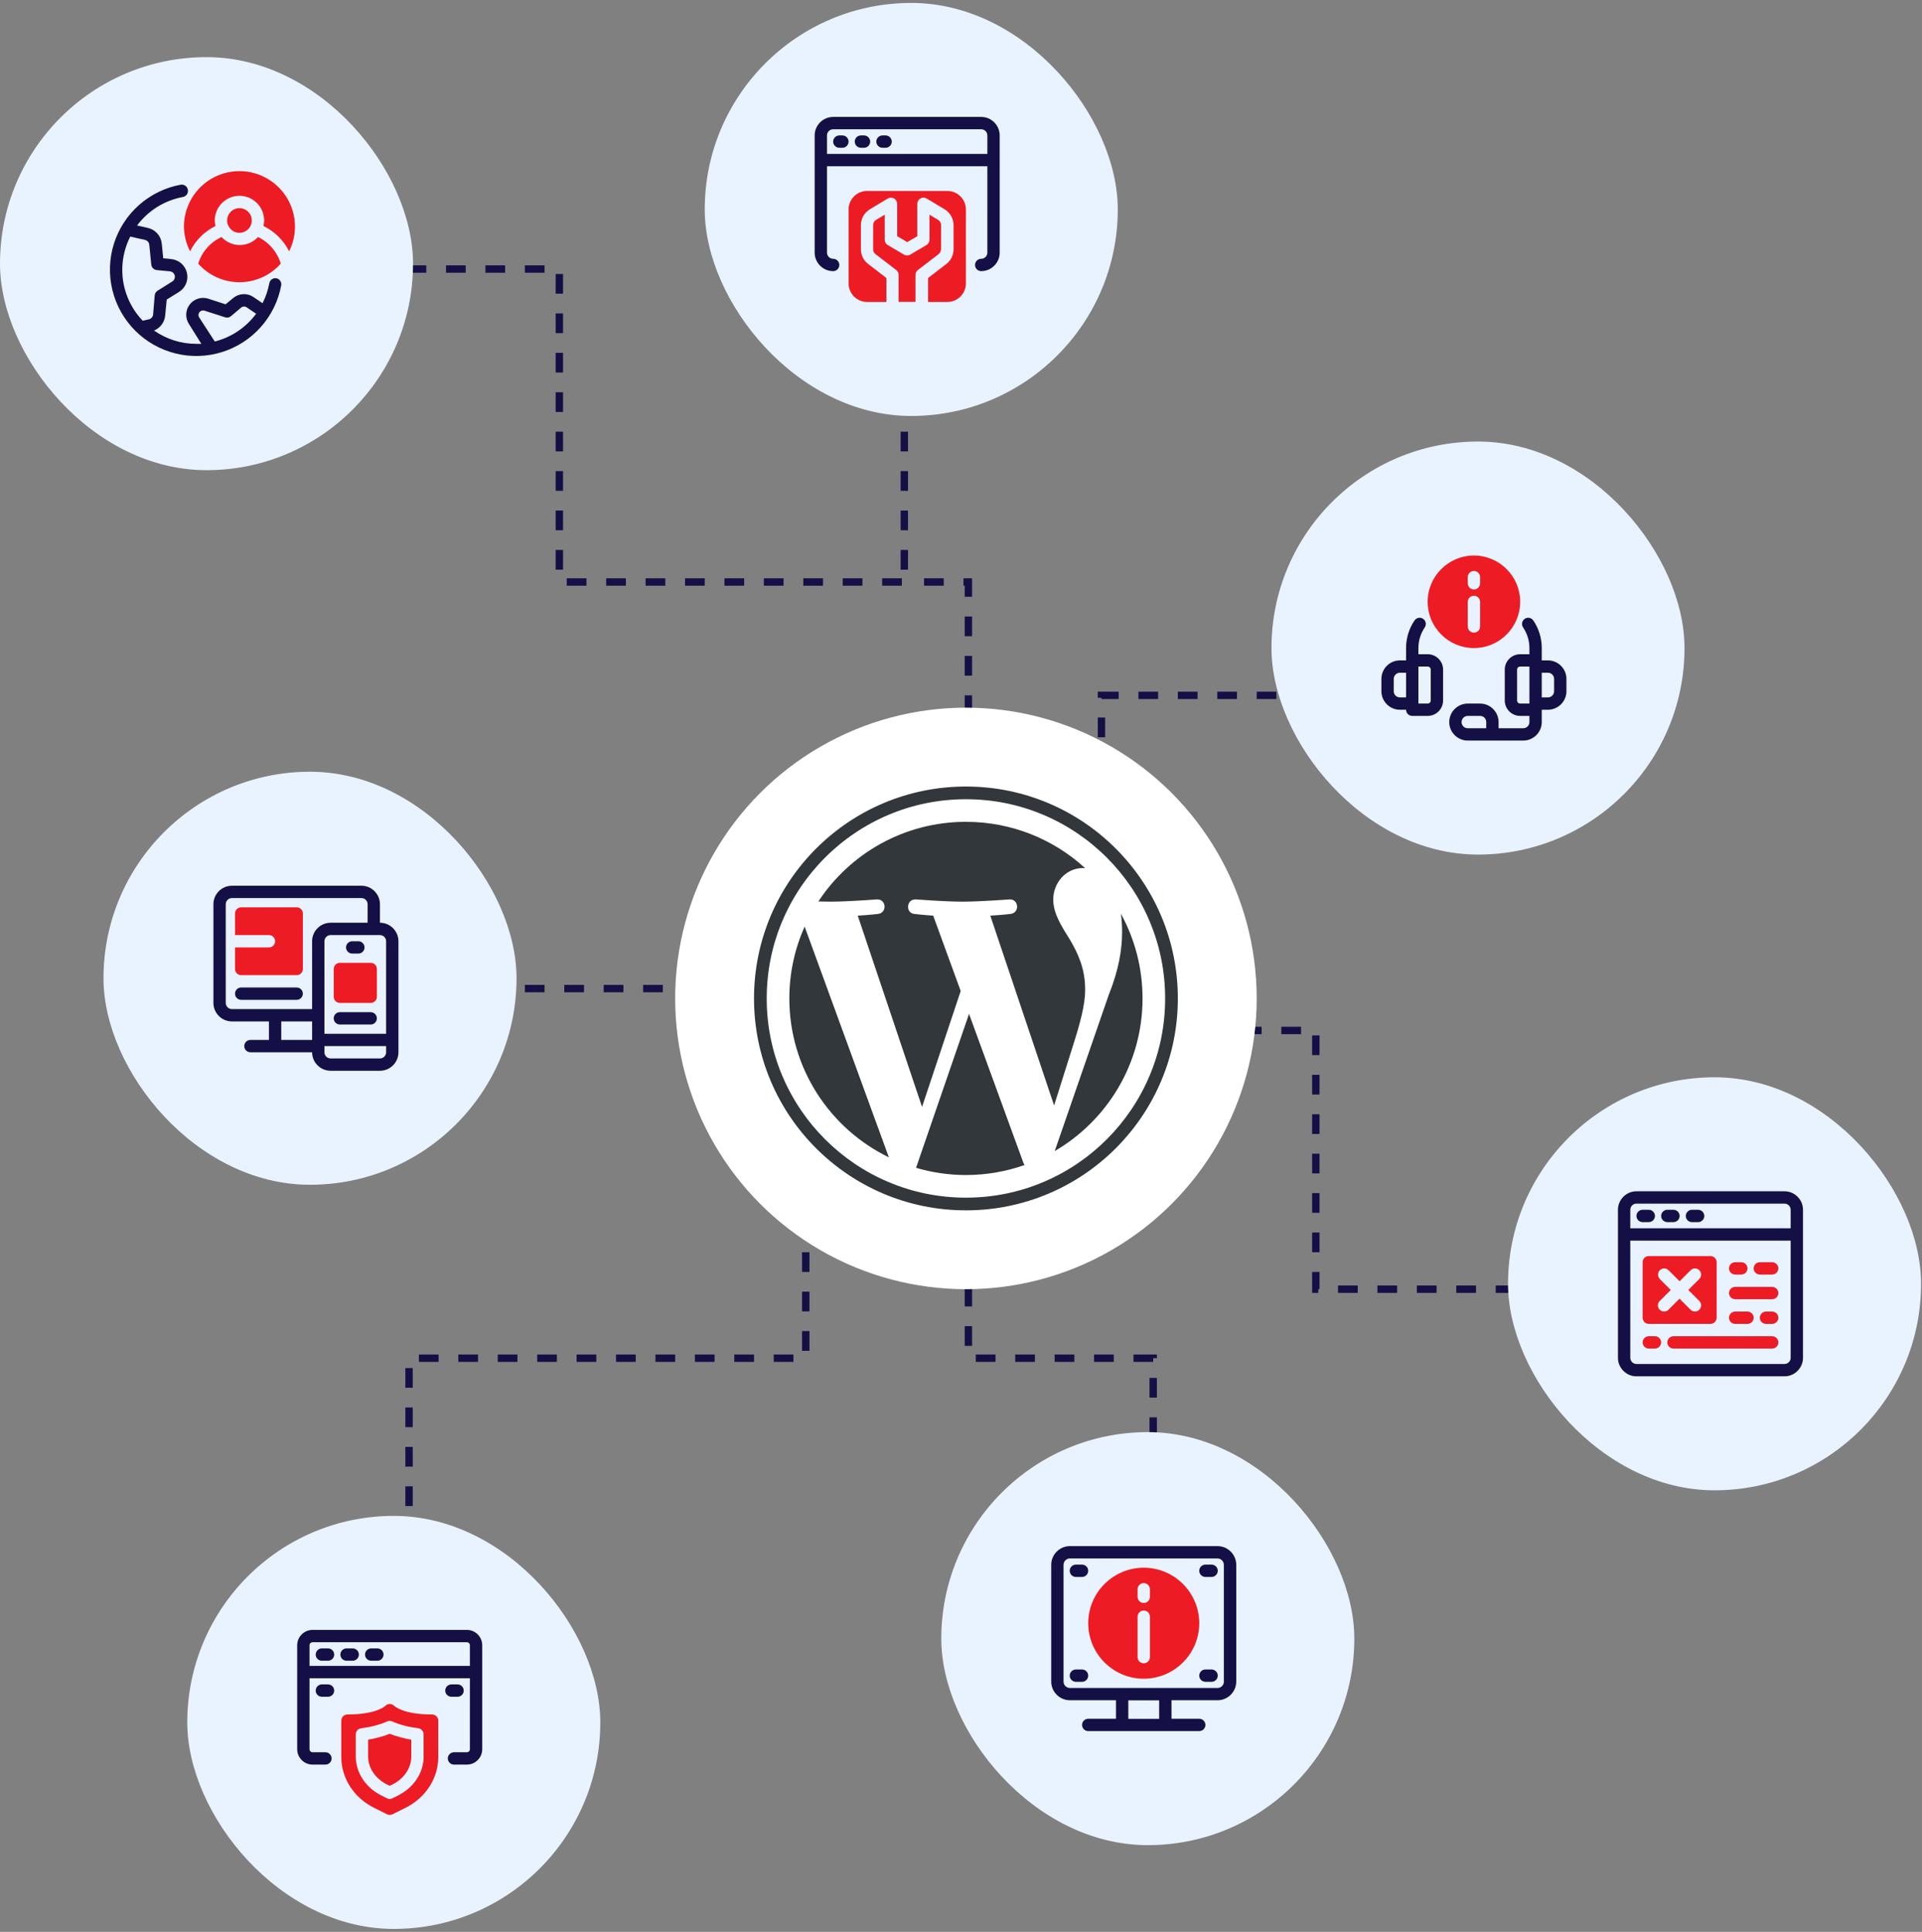 <svg xmlns="http://www.w3.org/2000/svg" width="1200" height="1206.154" viewBox="0 0 390 392" fill="none" preserveAspectRatio="none">
  <rect x="0" y="0" width="390" height="392" fill="#808080" stroke="none"/>
  <path d="M74.5 54.595H113.5V118.095H183.5M196.5 193.095V118.095H183.5M183.5 71.595V118.095M267 141.095H223.5V181.095M315.5 261.595H267V209.095H223.5M234 315.595V275.595H196.5V239.595M83 337.595V275.595H163.5V231.095M90.5 200.595H150.5" stroke="#141046" stroke-width="1.5" stroke-dasharray="4 4"/>
  <rect y="11.595" width="83.81" height="83.81" rx="41.905" fill="#E9F3FF"/>
  <path d="M56.101 56.466C55.776 56.408 55.441 56.48 55.169 56.668C54.897 56.855 54.71 57.143 54.649 57.468C54.389 58.879 53.925 60.245 53.272 61.523L51.42 60.271C50.801 59.852 50.063 59.647 49.317 59.688C48.571 59.728 47.859 60.013 47.29 60.496L45.775 61.748L42.258 60.609C41.586 60.394 40.863 60.392 40.19 60.603C39.516 60.814 38.924 61.227 38.494 61.787C38.064 62.347 37.818 63.026 37.788 63.731C37.758 64.437 37.947 65.134 38.328 65.728L40.856 69.771C40.506 69.771 40.168 69.771 39.83 69.771C36.762 69.773 33.768 68.829 31.257 67.067C31.871 66.821 32.406 66.41 32.803 65.881C33.201 65.351 33.445 64.722 33.51 64.064L33.835 60.784L36.338 59.232C36.975 58.83 37.471 58.239 37.756 57.541C38.041 56.843 38.101 56.074 37.927 55.34C37.753 54.607 37.355 53.946 36.787 53.45C36.22 52.954 35.511 52.648 34.761 52.574L33.122 52.411L32.821 49.407C32.741 48.648 32.423 47.933 31.913 47.364C31.403 46.796 30.727 46.403 29.98 46.241L27.815 45.753C30.076 42.724 33.397 40.659 37.114 39.97C37.279 39.941 37.436 39.878 37.576 39.786C37.716 39.695 37.836 39.576 37.929 39.437C38.023 39.298 38.087 39.142 38.119 38.978C38.151 38.814 38.15 38.645 38.115 38.481C38.055 38.156 37.868 37.869 37.596 37.681C37.324 37.494 36.989 37.421 36.664 37.48C33.521 38.057 30.597 39.483 28.206 41.602C25.816 43.722 24.05 46.454 23.101 49.505C22.151 52.555 22.053 55.807 22.818 58.909C23.583 62.011 25.182 64.844 27.441 67.103C29.7 69.362 32.533 70.961 35.635 71.726C38.737 72.491 41.989 72.393 45.039 71.444C48.09 70.494 50.822 68.728 52.942 66.338C55.061 63.947 56.487 61.023 57.065 57.881C57.113 57.567 57.041 57.246 56.862 56.983C56.683 56.72 56.411 56.536 56.101 56.466ZM24.811 54.752C24.815 52.408 25.368 50.097 26.426 48.006L29.429 48.681C29.656 48.736 29.86 48.859 30.015 49.034C30.169 49.208 30.266 49.426 30.293 49.658L30.694 53.688C30.724 53.975 30.853 54.243 31.058 54.446C31.263 54.649 31.532 54.775 31.82 54.802L34.473 55.065C34.741 55.088 34.99 55.208 35.176 55.401C35.363 55.594 35.473 55.848 35.487 56.116C35.492 56.314 35.446 56.51 35.354 56.685C35.262 56.86 35.127 57.009 34.961 57.117L31.983 58.982C31.819 59.083 31.681 59.22 31.579 59.383C31.477 59.546 31.414 59.73 31.394 59.921L31.069 63.826C31.046 64.058 30.95 64.278 30.795 64.453C30.64 64.629 30.434 64.751 30.205 64.802L28.954 65.077C26.292 62.299 24.808 58.599 24.811 54.752ZM43.585 69.295L40.418 64.414C40.326 64.268 40.277 64.099 40.277 63.926C40.277 63.753 40.326 63.584 40.418 63.438C40.526 63.26 40.692 63.123 40.887 63.05C41.082 62.978 41.296 62.973 41.495 63.037L45.688 64.389C45.89 64.453 46.105 64.465 46.313 64.424C46.521 64.382 46.715 64.288 46.877 64.151L48.917 62.424C49.069 62.292 49.26 62.213 49.461 62.2C49.662 62.186 49.862 62.239 50.031 62.349L51.971 63.663C49.909 66.452 46.947 68.442 43.585 69.295Z" fill="#141046"/>
  <path d="M48.589 34.726C45.601 34.726 42.736 35.913 40.623 38.026C38.511 40.138 37.324 43.003 37.324 45.991C37.345 47.734 37.773 49.449 38.576 50.997C39.677 48.765 41.485 46.961 43.72 45.865C43.629 45.497 43.583 45.119 43.582 44.739C43.582 43.411 44.11 42.138 45.048 41.199C45.987 40.26 47.261 39.733 48.589 39.733C49.916 39.733 51.19 40.26 52.129 41.199C53.067 42.138 53.595 43.411 53.595 44.739C53.594 45.119 53.548 45.497 53.457 45.865C55.715 46.95 57.547 48.755 58.664 50.997C59.445 49.444 59.852 47.729 59.853 45.991C59.853 43.003 58.666 40.138 56.554 38.026C54.441 35.913 51.576 34.726 48.589 34.726Z" fill="#ED1C24"/>
  <path d="M48.589 47.242C49.972 47.242 51.092 46.121 51.092 44.739C51.092 43.357 49.972 42.236 48.589 42.236C47.207 42.236 46.086 43.357 46.086 44.739C46.086 46.121 47.207 47.242 48.589 47.242Z" fill="#ED1C24"/>
  <path d="M52.347 48.093C51.878 48.605 51.307 49.014 50.672 49.294C50.036 49.574 49.349 49.719 48.654 49.719C47.96 49.719 47.273 49.574 46.637 49.294C46.002 49.014 45.431 48.605 44.962 48.093C43.834 48.608 42.828 49.355 42.01 50.288C41.192 51.219 40.582 52.315 40.219 53.5C41.269 54.684 42.558 55.633 44.001 56.282C45.444 56.931 47.009 57.267 48.592 57.267C50.175 57.267 51.739 56.931 53.183 56.282C54.626 55.633 55.915 54.684 56.965 53.5C56.616 52.326 56.025 51.238 55.229 50.307C54.434 49.376 53.452 48.622 52.347 48.093Z" fill="#ED1C24"/>
  <rect x="258" y="89.595" width="83.81" height="83.81" rx="41.905" fill="#E9F3FF"/>
  <path d="M314.096 134.003H312.844V131.5C312.844 129.497 312.256 127.557 311.129 125.905C310.741 125.33 309.966 125.179 309.39 125.567C308.814 125.955 308.664 126.731 309.052 127.307C309.89 128.546 310.341 129.998 310.341 131.5V132.752H308.464C306.736 132.752 305.335 134.153 305.335 135.881V142.138C305.335 143.866 306.736 145.267 308.464 145.267H310.341V146.519C310.341 147.207 309.778 147.771 309.089 147.771H304.083V146.519C304.083 144.454 302.393 142.764 300.328 142.764H297.825C295.76 142.764 294.07 144.454 294.07 146.519C294.07 148.584 295.76 150.274 297.825 150.274H309.089C311.155 150.274 312.844 148.584 312.844 146.519V144.016H314.096C316.161 144.016 317.851 142.326 317.851 140.261V137.758C317.851 135.693 316.161 134.003 314.096 134.003ZM301.58 147.771H297.825C297.137 147.771 296.573 147.207 296.573 146.519C296.573 145.831 297.137 145.267 297.825 145.267H300.328C301.017 145.267 301.58 145.831 301.58 146.519V147.771ZM310.341 142.764H308.464C308.113 142.764 307.838 142.489 307.838 142.138V135.881C307.838 135.53 308.113 135.255 308.464 135.255H310.341V142.764ZM315.347 140.261C315.347 140.949 314.784 141.513 314.096 141.513H312.844V136.506H314.096C314.784 136.506 315.347 137.07 315.347 137.758V140.261Z" fill="#141046"/>
  <path d="M289.692 132.752H287.814V131.5C287.814 129.998 288.265 128.546 289.103 127.307C289.491 126.731 289.341 125.955 288.765 125.567C288.19 125.179 287.414 125.33 287.026 125.905C285.899 127.557 285.311 129.497 285.311 131.5V134.003H284.059C281.994 134.003 280.305 135.693 280.305 137.758V140.261C280.305 142.326 281.994 144.016 284.059 144.016H285.311C285.311 144.704 285.874 145.267 286.563 145.267H289.692C291.419 145.267 292.821 143.866 292.821 142.138V135.881C292.821 134.153 291.419 132.752 289.692 132.752ZM285.311 141.513H284.059C283.371 141.513 282.808 140.949 282.808 140.261V137.758C282.808 137.07 283.371 136.506 284.059 136.506H285.311V141.513ZM290.317 142.138C290.317 142.489 290.042 142.764 289.692 142.764H287.814V135.255H289.692C290.042 135.255 290.317 135.53 290.317 135.881V142.138Z" fill="#141046"/>
  <path d="M299.078 131.5C304.26 131.5 308.465 127.295 308.465 122.113C308.465 116.931 304.26 112.726 299.078 112.726C293.897 112.726 289.691 116.931 289.691 122.113C289.691 127.295 293.897 131.5 299.078 131.5ZM297.827 117.107C297.827 116.418 298.39 115.855 299.078 115.855C299.767 115.855 300.33 116.418 300.33 117.107V118.358C300.33 119.047 299.767 119.61 299.078 119.61C298.39 119.61 297.827 119.047 297.827 118.358V117.107ZM297.827 122.138C297.827 121.45 298.39 120.886 299.078 120.886C299.767 120.886 300.33 121.45 300.33 122.138V127.119C300.33 127.808 299.767 128.371 299.078 128.371C298.39 128.371 297.827 127.808 297.827 127.119V122.138Z" fill="#ED1C24"/>
  <rect x="191" y="290.595" width="83.81" height="83.81" rx="41.905" fill="#E9F3FF"/>
  <path d="M247.048 313.726H217.11C215.007 313.726 213.305 315.441 213.305 317.531V341.199C213.305 343.301 215.019 345.004 217.11 345.004H226.446V348.758H220.814C220.126 348.758 219.563 349.322 219.563 350.01C219.563 350.698 220.126 351.262 220.814 351.262H243.343C244.031 351.262 244.594 350.698 244.594 350.01C244.594 349.322 244.031 348.758 243.343 348.758H237.711V345.004H247.048C249.15 345.004 250.852 343.289 250.852 341.199V317.531C250.852 315.428 249.138 313.726 247.048 313.726ZM235.208 348.771H228.95V345.016H235.208V348.771ZM248.349 341.211C248.349 341.937 247.761 342.513 247.048 342.513H217.11C216.384 342.513 215.808 341.925 215.808 341.211V317.531C215.808 316.805 216.396 316.229 217.11 316.229H247.035C247.761 316.229 248.337 316.818 248.337 317.531V341.199L248.349 341.211Z" fill="#141046"/>
  <path d="M245.847 317.481H244.595C243.907 317.481 243.344 318.044 243.344 318.733C243.344 319.421 243.907 319.984 244.595 319.984H245.847C246.535 319.984 247.099 319.421 247.099 318.733C247.099 318.044 246.535 317.481 245.847 317.481Z" fill="#141046"/>
  <path d="M219.562 317.481H218.31C217.622 317.481 217.059 318.044 217.059 318.733C217.059 319.421 217.622 319.984 218.31 319.984H219.562C220.25 319.984 220.813 319.421 220.813 318.733C220.813 318.044 220.25 317.481 219.562 317.481Z" fill="#141046"/>
  <path d="M245.847 338.758H244.595C243.907 338.758 243.344 339.321 243.344 340.01C243.344 340.698 243.907 341.261 244.595 341.261H245.847C246.535 341.261 247.099 340.698 247.099 340.01C247.099 339.321 246.535 338.758 245.847 338.758Z" fill="#141046"/>
  <path d="M219.562 338.758H218.31C217.622 338.758 217.059 339.321 217.059 340.01C217.059 340.698 217.622 341.261 218.31 341.261H219.562C220.25 341.261 220.813 340.698 220.813 340.01C220.813 339.321 220.25 338.758 219.562 338.758Z" fill="#141046"/>
  <path d="M232.081 318.107C225.873 318.107 220.816 323.163 220.816 329.371C220.816 335.579 225.873 340.635 232.081 340.635C238.289 340.635 243.345 335.579 243.345 329.371C243.345 323.163 238.289 318.107 232.081 318.107ZM233.332 336.255C233.332 336.943 232.769 337.506 232.081 337.506C231.392 337.506 230.829 336.943 230.829 336.255V328.044C230.829 327.356 231.392 326.793 232.081 326.793C232.769 326.793 233.332 327.356 233.332 328.044V336.255ZM233.332 324.014C233.332 324.703 232.769 325.266 232.081 325.266C231.392 325.266 230.829 324.703 230.829 324.014V322.487C230.829 321.799 231.392 321.236 232.081 321.236C232.769 321.236 233.332 321.799 233.332 322.487V324.014Z" fill="#ED1C24"/>
  <rect x="38" y="307.595" width="83.81" height="83.81" rx="41.905" fill="#E9F3FF"/>
  <path d="M66.562 334.481H65.31C64.622 334.481 64.059 335.044 64.059 335.733C64.059 336.421 64.622 336.984 65.31 336.984H66.562C67.25 336.984 67.813 336.421 67.813 335.733C67.813 335.044 67.25 334.481 66.562 334.481Z" fill="#141046"/>
  <path d="M71.57 334.481H70.318C69.63 334.481 69.066 335.044 69.066 335.733C69.066 336.421 69.63 336.984 70.318 336.984H71.57C72.258 336.984 72.821 336.421 72.821 335.733C72.821 335.044 72.258 334.481 71.57 334.481Z" fill="#141046"/>
  <path d="M76.573 334.481H75.322C74.633 334.481 74.07 335.044 74.07 335.733C74.07 336.421 74.633 336.984 75.322 336.984H76.573C77.262 336.984 77.825 336.421 77.825 335.733C77.825 335.044 77.262 334.481 76.573 334.481Z" fill="#141046"/>
  <path d="M66.562 341.79H65.31C64.622 341.79 64.059 342.353 64.059 343.042C64.059 343.73 64.622 344.293 65.31 344.293H66.562C67.25 344.293 67.813 343.73 67.813 343.042C67.813 342.353 67.25 341.79 66.562 341.79Z" fill="#141046"/>
  <path d="M92.847 344.293C93.535 344.293 94.099 343.73 94.099 343.042C94.099 342.353 93.535 341.79 92.847 341.79H91.595C90.907 341.79 90.344 342.353 90.344 343.042C90.344 343.73 90.907 344.293 91.595 344.293H92.847Z" fill="#141046"/>
  <path d="M94.723 330.726H63.434C61.706 330.726 60.305 332.128 60.305 333.855V354.932C60.305 356.659 61.706 358.061 63.434 358.061H66.037C66.725 358.061 67.289 357.498 67.289 356.809C67.289 356.121 66.725 355.558 66.037 355.558H63.434C63.083 355.558 62.808 355.283 62.808 354.932V340.539H95.349V354.932C95.349 355.283 95.074 355.558 94.723 355.558H92.12C91.432 355.558 90.868 356.121 90.868 356.809C90.868 357.498 91.432 358.061 92.12 358.061H94.723C96.451 358.061 97.852 356.659 97.852 354.932V333.855C97.852 332.128 96.451 330.726 94.723 330.726ZM62.808 338.036V333.855C62.808 333.505 63.083 333.229 63.434 333.229H94.723C95.074 333.229 95.349 333.505 95.349 333.855V338.036H62.808Z" fill="#141046"/>
  <path d="M87.665 347.886C81.845 347.886 80.08 346.221 80.018 346.158C79.792 345.908 79.454 345.77 79.116 345.758C78.766 345.758 78.403 345.895 78.165 346.158C78.153 346.171 76.413 347.886 70.505 347.886C69.817 347.886 69.254 348.449 69.254 349.137V356.521C69.254 360.827 71.795 364.769 75.887 366.822L78.528 368.136C78.703 368.224 78.891 368.274 79.091 368.274C79.292 368.274 79.479 368.224 79.655 368.136L82.296 366.822C86.388 364.782 88.929 360.827 88.929 356.521V349.137C88.929 348.449 88.366 347.886 87.677 347.886H87.665ZM85.963 356.421C85.963 359.701 83.973 362.729 80.756 364.331L79.642 364.895C79.467 364.982 79.279 365.032 79.079 365.032C78.879 365.032 78.691 364.982 78.516 364.895L77.402 364.331C74.185 362.729 72.195 359.688 72.195 356.421V351.928C72.195 351.302 72.658 350.764 73.284 350.689C75.312 350.426 77.089 349.963 78.566 349.3C78.891 349.15 79.254 349.15 79.579 349.3C81.056 349.963 82.834 350.426 84.861 350.689C85.487 350.764 85.95 351.302 85.95 351.928V356.421H85.963Z" fill="#ED1C24"/>
  <path d="M74.699 353.005V356.421C74.699 358.737 76.164 360.915 78.517 362.091L79.08 362.366L79.643 362.091C81.996 360.915 83.46 358.737 83.46 356.421V353.005C81.846 352.729 80.381 352.329 79.08 351.803C77.778 352.329 76.314 352.729 74.699 353.005Z" fill="#ED1C24"/>
  <rect x="143" y="0.595" width="83.81" height="83.81" rx="41.905" fill="#E9F3FF"/>
  <path d="M170.936 27.481H170.31C169.622 27.481 169.059 28.044 169.059 28.733C169.059 29.421 169.622 29.984 170.31 29.984H170.936C171.624 29.984 172.188 29.421 172.188 28.733C172.188 28.044 171.624 27.481 170.936 27.481Z" fill="#141046"/>
  <path d="M175.319 27.481H174.693C174.005 27.481 173.441 28.044 173.441 28.733C173.441 29.421 174.005 29.984 174.693 29.984H175.319C176.007 29.984 176.57 29.421 176.57 28.733C176.57 28.044 176.007 27.481 175.319 27.481Z" fill="#141046"/>
  <path d="M179.698 27.481H179.072C178.384 27.481 177.82 28.044 177.82 28.733C177.82 29.421 178.384 29.984 179.072 29.984H179.698C180.386 29.984 180.949 29.421 180.949 28.733C180.949 28.044 180.386 27.481 179.698 27.481Z" fill="#141046"/>
  <path d="M199.098 23.726H169.059C166.994 23.726 165.305 25.416 165.305 27.481V51.261C165.305 53.326 166.994 55.016 169.059 55.016C169.748 55.016 170.311 54.453 170.311 53.764C170.311 53.076 169.748 52.513 169.059 52.513C168.371 52.513 167.808 51.949 167.808 51.261V33.739H200.349V51.261C200.349 51.949 199.786 52.513 199.098 52.513C198.409 52.513 197.846 53.076 197.846 53.764C197.846 54.453 198.409 55.016 199.098 55.016C201.163 55.016 202.852 53.326 202.852 51.261V27.481C202.852 25.416 201.163 23.726 199.098 23.726ZM167.808 31.236V27.481C167.808 26.793 168.371 26.229 169.059 26.229H199.098C199.786 26.229 200.349 26.793 200.349 27.481V31.236H167.808Z" fill="#141046"/>
  <path d="M192.213 38.745H175.942C173.877 38.745 172.188 40.435 172.188 42.5V57.519C172.188 59.584 173.877 61.274 175.942 61.274H179.86V56.405L176.155 53.564C175.229 52.863 174.691 51.749 174.691 50.585V45.679C174.691 44.365 175.392 43.126 176.518 42.463L180.148 40.285C180.536 40.047 181.011 40.047 181.412 40.272C181.8 40.498 182.05 40.911 182.05 41.361V47.932L184.09 49.134L186.13 47.932V41.361C186.13 40.911 186.368 40.498 186.769 40.272C187.157 40.047 187.645 40.059 188.033 40.285L191.662 42.463C192.789 43.138 193.49 44.365 193.49 45.679V50.585C193.49 51.749 192.939 52.863 192.025 53.564L188.32 56.405V61.274H192.238C194.303 61.274 195.993 59.584 195.993 57.519V42.5C195.993 40.435 194.303 38.745 192.238 38.745H192.213Z" fill="#ED1C24"/>
  <path d="M190.96 50.585V45.679C190.96 45.241 190.723 44.828 190.347 44.603L188.608 43.564V48.645C188.608 49.084 188.37 49.496 187.994 49.722L184.703 51.662C184.315 51.9 183.826 51.9 183.426 51.662L180.134 49.722C179.759 49.496 179.521 49.084 179.521 48.645V43.564L177.781 44.603C177.406 44.828 177.168 45.241 177.168 45.679V50.585C177.168 50.973 177.356 51.349 177.656 51.574L181.849 54.791C182.162 55.029 182.337 55.392 182.337 55.779V61.261H185.766V55.779C185.766 55.392 185.942 55.029 186.255 54.791L190.447 51.574C190.76 51.336 190.935 50.973 190.935 50.585H190.96Z" fill="#ED1C24"/>
  <rect x="21" y="156.595" width="83.81" height="83.81" rx="41.905" fill="#E9F3FF"/>
  <path d="M60.2 200.377H48.935C48.247 200.377 47.684 200.941 47.684 201.629C47.684 202.317 48.247 202.881 48.935 202.881H60.2C60.888 202.881 61.451 202.317 61.451 201.629C61.451 200.941 60.888 200.377 60.2 200.377Z" fill="#141046"/>
  <path d="M77.098 187.236V183.481C77.098 181.416 75.408 179.726 73.343 179.726H47.059C44.994 179.726 43.305 181.416 43.305 183.481V203.507C43.305 205.572 44.994 207.261 47.059 207.261H54.569V211.016H50.814C50.126 211.016 49.563 211.579 49.563 212.268C49.563 212.956 50.126 213.519 50.814 213.519H63.33C63.33 215.584 65.02 217.274 67.085 217.274H77.098C79.163 217.274 80.852 215.584 80.852 213.519V190.991C80.852 188.926 79.163 187.236 77.098 187.236ZM78.349 190.991V209.764H65.833V190.991C65.833 190.302 66.397 189.739 67.085 189.739H77.098C77.786 189.739 78.349 190.302 78.349 190.991ZM45.808 203.507V183.481C45.808 182.793 46.371 182.229 47.059 182.229H73.343C74.031 182.229 74.594 182.793 74.594 183.481V187.236H67.085C65.02 187.236 63.33 188.926 63.33 190.991V204.758H47.059C46.371 204.758 45.808 204.195 45.808 203.507ZM57.072 211.016V207.261H63.33V211.016H57.072ZM77.098 214.771H67.085C66.397 214.771 65.833 214.208 65.833 213.519V212.268H78.349V213.519C78.349 214.208 77.786 214.771 77.098 214.771Z" fill="#141046"/>
  <path d="M75.221 205.384H68.963C68.274 205.384 67.711 205.947 67.711 206.636C67.711 207.324 68.274 207.887 68.963 207.887H75.221C75.909 207.887 76.472 207.324 76.472 206.636C76.472 205.947 75.909 205.384 75.221 205.384Z" fill="#141046"/>
  <path d="M71.466 193.494H72.718C73.406 193.494 73.97 192.931 73.97 192.242C73.97 191.554 73.406 190.991 72.718 190.991H71.466C70.778 190.991 70.215 191.554 70.215 192.242C70.215 192.931 70.778 193.494 71.466 193.494Z" fill="#141046"/>
  <path d="M75.224 195.371H68.966C68.275 195.371 67.715 195.931 67.715 196.623V202.255C67.715 202.946 68.275 203.506 68.966 203.506H75.224C75.916 203.506 76.476 202.946 76.476 202.255V196.623C76.476 195.931 75.916 195.371 75.224 195.371Z" fill="#ED1C24"/>
  <path d="M60.203 184.107H48.939C48.251 184.107 47.688 184.67 47.688 185.358V189.739H54.571C55.26 189.739 55.823 190.302 55.823 190.99C55.823 191.679 55.26 192.242 54.571 192.242H47.688V196.623C47.688 197.311 48.251 197.874 48.939 197.874H60.203C60.892 197.874 61.455 197.311 61.455 196.623V185.358C61.455 184.67 60.892 184.107 60.203 184.107Z" fill="#ED1C24"/>
  <rect x="306" y="218.595" width="83.81" height="83.81" rx="41.905" fill="#E9F3FF"/>
  <path d="M362.098 241.726H332.059C329.994 241.726 328.305 243.416 328.305 245.481V275.519C328.305 277.584 329.994 279.274 332.059 279.274H362.098C364.163 279.274 365.852 277.584 365.852 275.519V245.481C365.852 243.416 364.163 241.726 362.098 241.726ZM332.059 244.229H362.098C362.786 244.229 363.349 244.792 363.349 245.481V249.236H330.808V245.481C330.808 244.792 331.371 244.229 332.059 244.229ZM362.098 276.771H332.059C331.371 276.771 330.808 276.207 330.808 275.519V251.739H363.349V275.519C363.349 276.207 362.786 276.771 362.098 276.771Z" fill="#141046"/>
  <path d="M333.31 247.984H334.562C335.25 247.984 335.813 247.421 335.813 246.733C335.813 246.044 335.25 245.481 334.562 245.481H333.31C332.622 245.481 332.059 246.044 332.059 246.733C332.059 247.421 332.622 247.984 333.31 247.984Z" fill="#141046"/>
  <path d="M338.318 247.984H339.57C340.258 247.984 340.821 247.421 340.821 246.733C340.821 246.044 340.258 245.481 339.57 245.481H338.318C337.63 245.481 337.066 246.044 337.066 246.733C337.066 247.421 337.63 247.984 338.318 247.984Z" fill="#141046"/>
  <path d="M343.322 247.984H344.573C345.262 247.984 345.825 247.421 345.825 246.733C345.825 246.044 345.262 245.481 344.573 245.481H343.322C342.634 245.481 342.07 246.044 342.07 246.733C342.07 247.421 342.634 247.984 343.322 247.984Z" fill="#141046"/>
  <path d="M357.091 258.623H359.595C360.283 258.623 360.846 258.059 360.846 257.371C360.846 256.683 360.283 256.119 359.595 256.119H357.091C356.403 256.119 355.84 256.683 355.84 257.371C355.84 258.059 356.403 258.623 357.091 258.623Z" fill="#ED1C24"/>
  <path d="M352.088 258.623H353.339C354.027 258.623 354.591 258.059 354.591 257.371C354.591 256.683 354.027 256.119 353.339 256.119H352.088C351.399 256.119 350.836 256.683 350.836 257.371C350.836 258.059 351.399 258.623 352.088 258.623Z" fill="#ED1C24"/>
  <path d="M359.597 261.126H352.088C351.399 261.126 350.836 261.689 350.836 262.377C350.836 263.066 351.399 263.629 352.088 263.629H359.597C360.285 263.629 360.849 263.066 360.849 262.377C360.849 261.689 360.285 261.126 359.597 261.126Z" fill="#ED1C24"/>
  <path d="M354.591 268.635C355.279 268.635 355.842 268.072 355.842 267.384C355.842 266.695 355.279 266.132 354.591 266.132H352.088C351.399 266.132 350.836 266.695 350.836 267.384C350.836 268.072 351.399 268.635 352.088 268.635H354.591Z" fill="#ED1C24"/>
  <path d="M359.597 266.132H358.345C357.657 266.132 357.094 266.695 357.094 267.384C357.094 268.072 357.657 268.635 358.345 268.635H359.597C360.285 268.635 360.849 268.072 360.849 267.384C360.849 266.695 360.285 266.132 359.597 266.132Z" fill="#ED1C24"/>
  <path d="M335.816 271.138H334.564C333.876 271.138 333.312 271.702 333.312 272.39C333.312 273.078 333.876 273.642 334.564 273.642H335.816C336.504 273.642 337.067 273.078 337.067 272.39C337.067 271.702 336.504 271.138 335.816 271.138Z" fill="#ED1C24"/>
  <path d="M359.597 271.138H339.572C338.884 271.138 338.32 271.702 338.32 272.39C338.32 273.078 338.884 273.642 339.572 273.642H359.597C360.286 273.642 360.849 273.078 360.849 272.39C360.849 271.702 360.286 271.138 359.597 271.138Z" fill="#ED1C24"/>
  <path d="M334.564 268.635H347.08C347.768 268.635 348.332 268.072 348.332 267.384V256.12C348.332 255.431 347.768 254.868 347.08 254.868H334.564C333.876 254.868 333.312 255.431 333.312 256.12V267.384C333.312 268.072 333.876 268.635 334.564 268.635ZM336.804 259.511C336.316 259.023 336.316 258.235 336.804 257.747C337.293 257.258 338.081 257.258 338.569 257.747L340.81 259.987L343.05 257.747C343.538 257.258 344.326 257.258 344.815 257.747C345.303 258.235 345.303 259.023 344.815 259.511L342.574 261.752L344.815 263.992C345.303 264.48 345.303 265.269 344.815 265.757C344.564 266.007 344.251 266.12 343.926 266.12C343.601 266.12 343.288 265.995 343.037 265.757L340.797 263.516L338.557 265.757C338.306 266.007 337.993 266.12 337.668 266.12C337.343 266.12 337.03 265.995 336.779 265.757C336.291 265.269 336.291 264.48 336.779 263.992L339.02 261.752L336.779 259.511H336.804Z" fill="#ED1C24"/>
  <g clip-path="url(#clip0_705_11339)">
    <circle cx="196" cy="202.595" r="59" fill="white"/>
    <path d="M196 162.175C201.458 162.175 206.751 163.243 211.733 165.351C214.127 166.364 216.437 167.618 218.598 169.078C220.74 170.524 222.752 172.186 224.583 174.015C226.412 175.844 228.073 177.858 229.519 179.999C230.98 182.16 232.232 184.469 233.246 186.865C235.353 191.847 236.422 197.14 236.422 202.598C236.422 208.056 235.354 213.349 233.246 218.331C232.234 220.725 230.98 223.035 229.519 225.196C228.073 227.337 226.412 229.35 224.583 231.18C222.753 233.01 220.74 234.671 218.598 236.117C216.437 237.578 214.128 238.83 211.733 239.844C206.751 241.951 201.458 243.02 196 243.02C190.542 243.02 185.249 241.952 180.267 239.844C177.873 238.831 175.562 237.578 173.401 236.117C171.26 234.671 169.248 233.01 167.417 231.18C165.588 229.351 163.926 227.337 162.48 225.196C161.02 223.035 159.767 220.726 158.753 218.331C156.647 213.349 155.577 208.056 155.577 202.598C155.577 197.14 156.646 191.847 158.753 186.865C159.766 184.47 161.02 182.16 162.48 179.999C163.926 177.858 165.588 175.845 167.417 174.015C169.246 172.186 171.26 170.524 173.401 169.078C175.562 167.618 177.871 166.365 180.267 165.351C185.249 163.245 190.542 162.175 196 162.175ZM196 159.595C172.252 159.595 153 178.847 153 202.595C153 226.343 172.252 245.595 196 245.595C219.748 245.595 239 226.343 239 202.595C239 178.847 219.748 159.595 196 159.595Z" fill="#32373C"/>
    <path d="M160.168 202.594C160.168 216.777 168.41 229.035 180.364 234.843L163.27 188.011C161.283 192.467 160.168 197.399 160.168 202.594ZM220.192 200.786C220.192 196.356 218.602 193.29 217.238 190.904C215.422 187.951 213.718 185.452 213.718 182.499C213.718 179.206 216.215 176.139 219.735 176.139C219.894 176.139 220.045 176.159 220.2 176.168C213.825 170.327 205.33 166.76 196.002 166.76C183.482 166.76 172.469 173.184 166.062 182.911C166.903 182.938 167.696 182.955 168.369 182.955C172.116 182.955 177.918 182.499 177.918 182.499C179.85 182.386 180.078 185.224 178.148 185.452C178.148 185.452 176.207 185.679 174.047 185.793L187.096 224.606L194.939 201.088L189.357 185.793C187.426 185.679 185.599 185.452 185.599 185.452C183.668 185.338 183.894 182.386 185.826 182.499C185.826 182.499 191.742 182.955 195.264 182.955C199.011 182.955 204.815 182.499 204.815 182.499C206.746 182.386 206.975 185.224 205.044 185.452C205.044 185.452 203.099 185.679 200.943 185.793L213.893 224.311L217.59 212.598C219.232 207.479 220.195 203.851 220.195 200.785L220.192 200.786ZM196.631 205.728L185.878 236.968C189.089 237.913 192.484 238.429 196.002 238.429C200.175 238.429 204.178 237.709 207.902 236.397C207.807 236.244 207.718 236.081 207.645 235.903L196.631 205.728ZM227.447 185.403C227.601 186.545 227.688 187.769 227.688 189.087C227.688 192.722 227.007 196.809 224.963 201.922L214.018 233.565C224.671 227.354 231.836 215.814 231.836 202.594C231.836 196.364 230.244 190.506 227.447 185.403Z" fill="#32373C"/>
  </g>
  <defs>
    <clipPath id="clip0_705_11339">
      <rect width="158" height="158" fill="white" transform="translate(117 123.595)"/>
    </clipPath>
  </defs>
</svg>